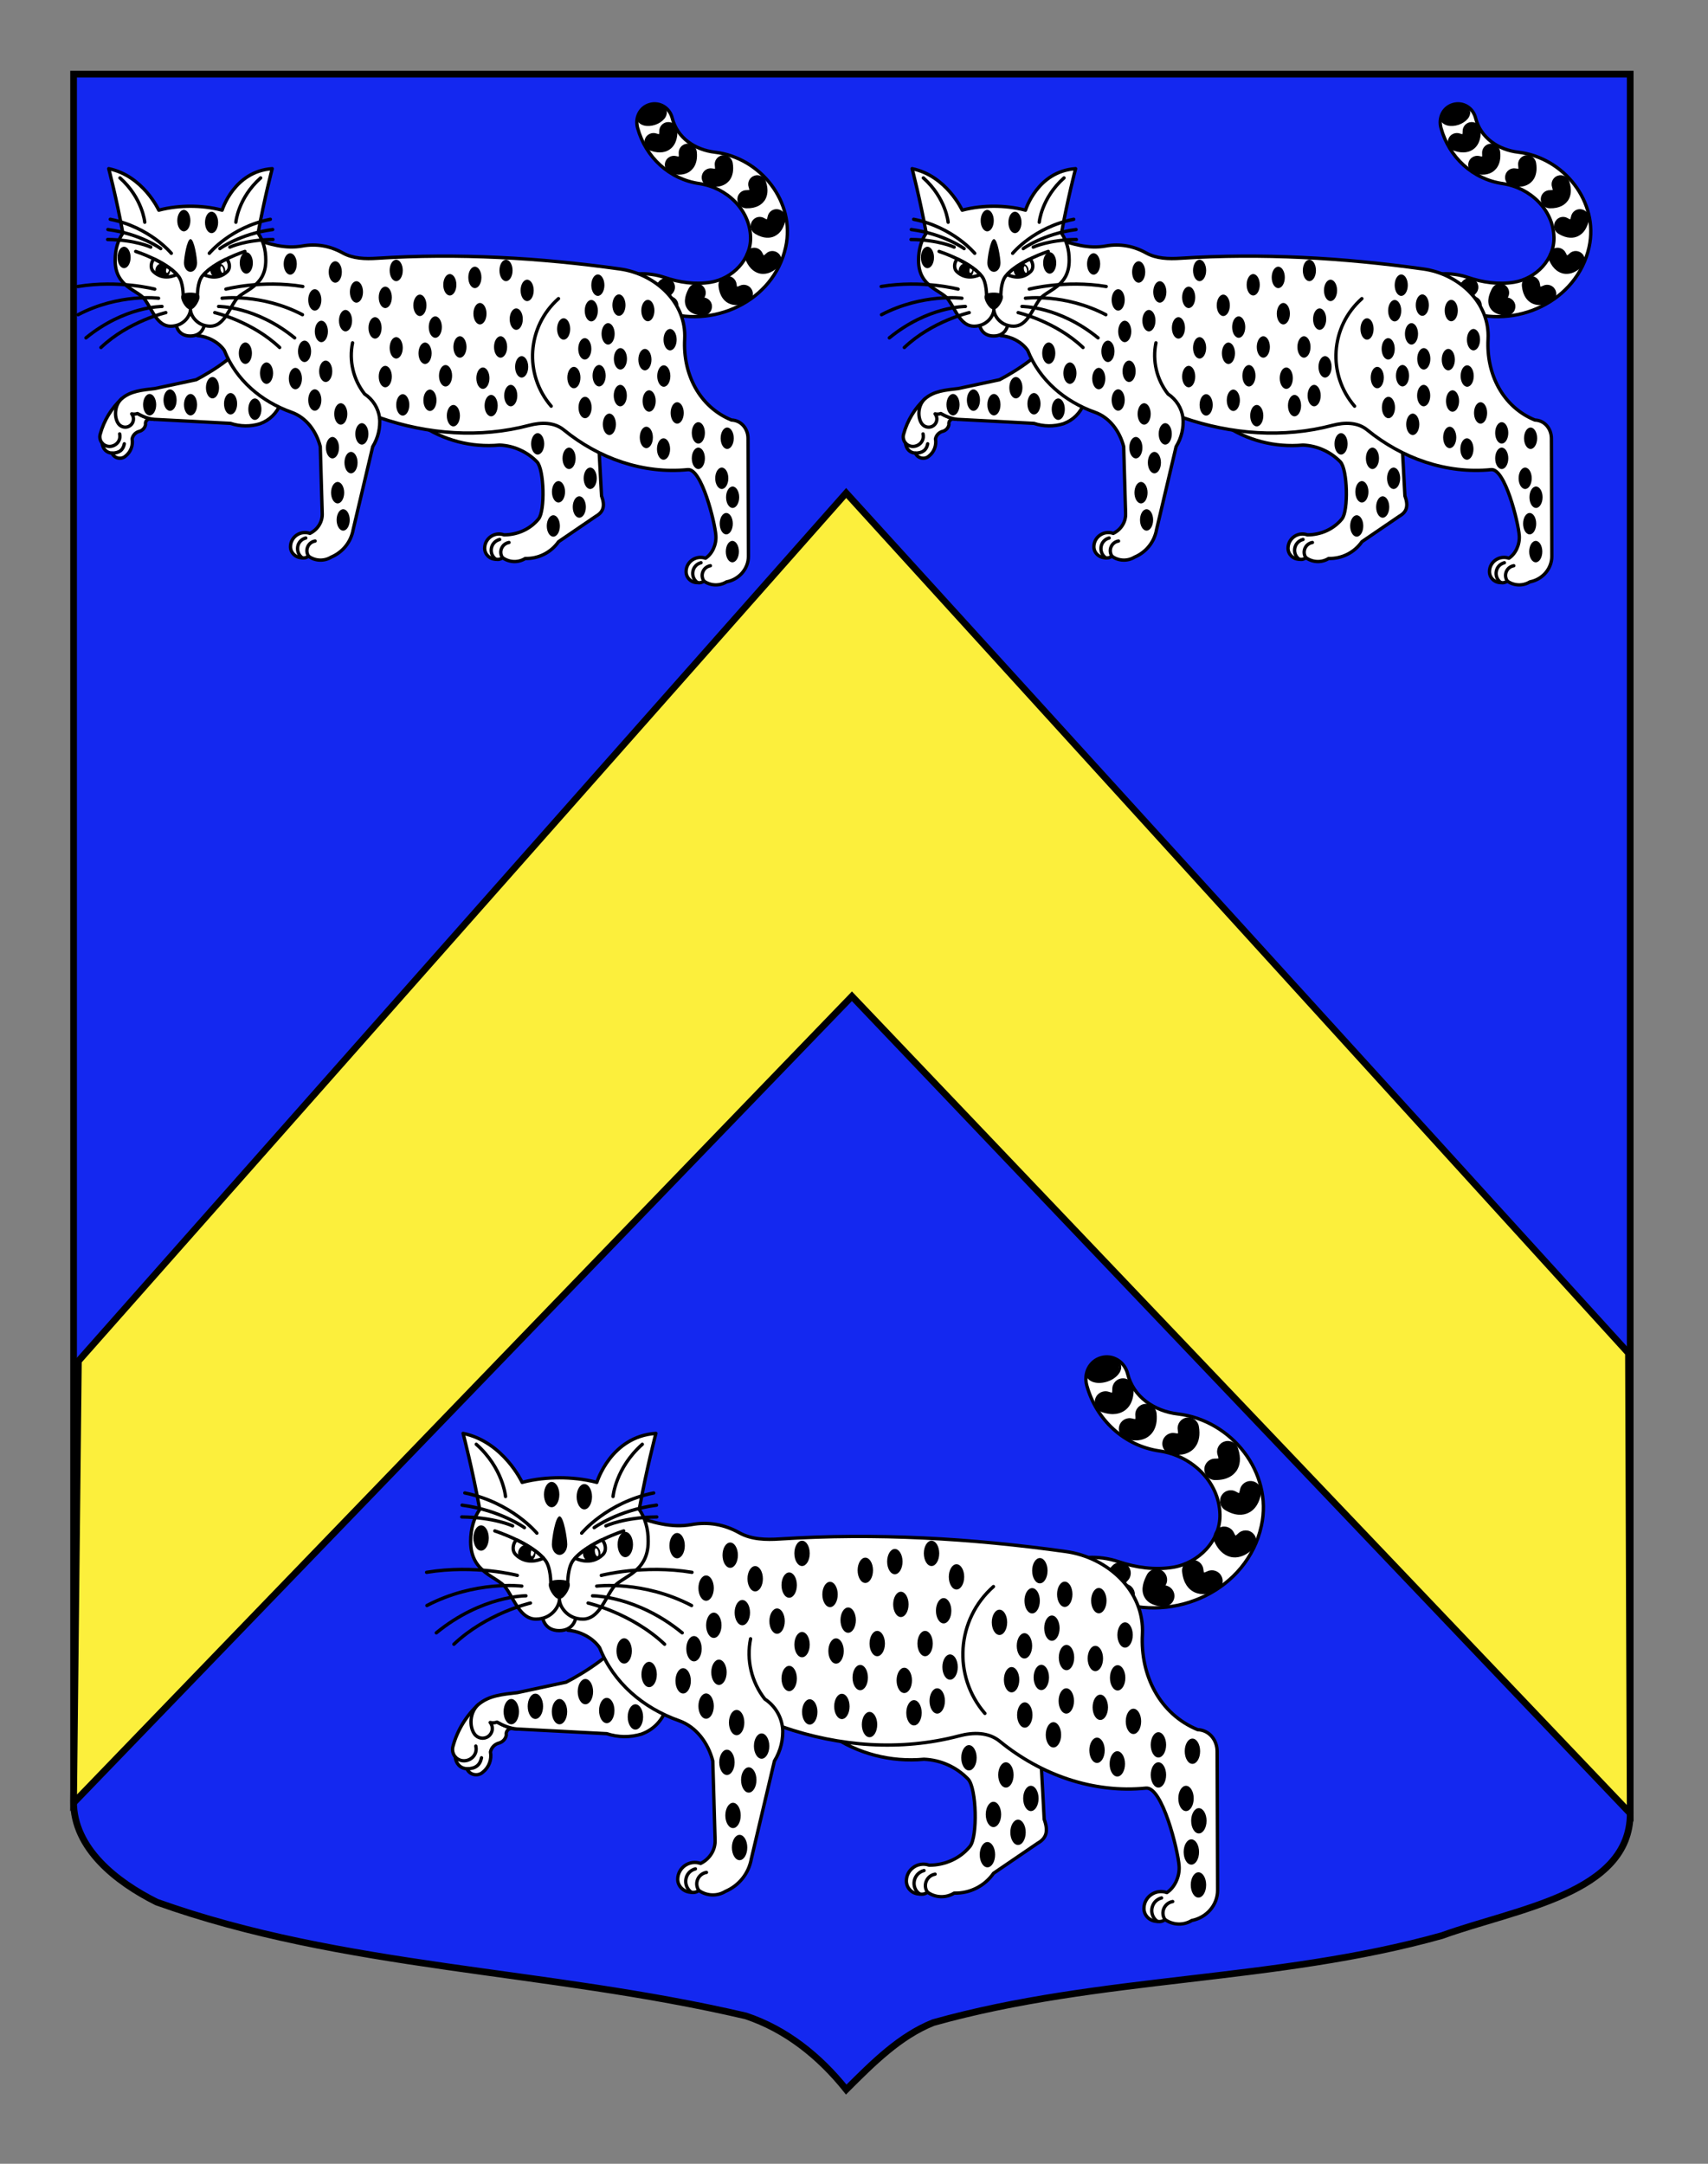 <?xml version="1.0" encoding="utf-8"?>
<svg version="1.0" id="Calque_1" xmlns="http://www.w3.org/2000/svg" x="0px" y="0px" viewBox="0 0 255.12 323.15" style="enable-background:new 0 0 255.12 323.15;">
  <rect x="0" y="0" width="255.12" height="323.15" fill="#808080" stroke="none"/>
  <style type="text/css">
	.st0{fill:#1428F0;stroke:#000000;}
	.st1{fill:#FCEF3C;stroke:#000000;}
	.st2{fill:#FFFFFF;stroke:#000000;stroke-width:0.5;stroke-linecap:round;stroke-linejoin:round;}
	.st3{fill:none;stroke:#000000;stroke-width:0.5;stroke-linecap:round;stroke-linejoin:round;}
	.st4{stroke:#000000;stroke-width:0.5;stroke-linecap:round;stroke-linejoin:round;}
</style>
  <g>
    <g style="">
      <path class="st0" d="M10.99,11.07c78,0,154.51,0,232.51,0c0,135.58,0,149.08,0,259.75c0,12.04-17.1,14.25-28.1,18.25 c-25,7-51,6-76,13c-5,2-9,6-13,10c-4-5-9-9-15-11c-30-7-60-7-88-17c-6-3-12.41-8-12.41-15C10.99,245.53,10.99,147.45,10.99,11.07 z" style=""/>
      <polygon id="Chevron" class="st1" points="243.24,202.08 126.39,73.63 11.71,203.27 10.99,269.25 127.25,148.79 243.5,270.82 &#10;&#9;&#9;&#9;&#9;&#9;&#9;&#9;&#9;&#9;"/>
    </g>
    <g id="Genette" style="">
      <g id="Chat">
        <g id="Corps">
          <g>
            <path id="Patte_post_D" class="st2" d="M144.6,265.7c-1.73-1.8-4.09-2.86-6.59-2.96c-4.94,0.46-9.88-0.82-13.96-3.63 c-1.78-7.94,4.25-15.5,12.44-15.58c10.57,1.28,18.65,9.98,19.07,20.56l0.41,7.62c0.63,1.74,0.37,2.81-0.98,3.57l-6.59,4.49 c-1.33,1.91-3.54,3.02-5.88,2.96c-1.23,0.76-2.8,0.71-3.98-0.14c-0.32,0.26-0.73,0.36-1.18,0.27c-1.1,0-1.98-0.87-1.98-1.95 c0.02-1.74,1.76-2.94,3.41-2.35c2.35,0,4.62-0.99,6.1-2.82C146.04,274.31,145.87,267.03,144.6,265.7L144.6,265.7L144.6,265.7 L144.6,265.7z"/>
            <path class="st2" d="M67.99,262.38c0.1,0.98,0.76,1.74,1.74,1.77c0.41,0.94,1.63,1.2,2.39,0.52c0.91-0.72,1.35-1.88,1.14-3.02 c0.13-0.65,0.62-1.16,1.27-1.33c0.57-0.16,1-0.62,1.1-1.2c-0.1-0.46,0.21-0.9,0.68-0.98l0.9,0.08v-0.02 c-2.36-0.33-4.45-1.67-5.73-3.66c-1.84,1.7-3.17,3.86-3.82,6.27C67.5,261.36,67.64,261.94,67.99,262.38"/>
            <path class="st2" d="M90.63,258.92c1.68,0.56,3.5,0.58,5.2,0.06l0.02-0.01c1.65-0.6,2.93-1.87,3.56-3.5 c2.05-2.5,5.1-4,8.35-4.09c3.85-0.21,7.22-2.66,8.58-6.24c1.37-3.58,0.49-7.63-2.25-10.33c-5.03-4.1-12.24-4.24-17.42-0.33 c-1.93,2.74-3.08,5.94-3.32,9.28c-0.56,2.7-6.32,6.21-8.79,7.47l-7.28,1.56c-2.27,0.26-4.26,0.44-5.82,1.77 c-1.3,1.12-1.4,3.3-0.58,4.42c0.48,0.66,1.41,0.82,2.07,0.33c0.66-0.49,0.78-1.42,0.27-2.06c0.34,0.08,0.69,0.06,1.02-0.06 c0.91,0.52,1.91,0.94,2.96,1.03L90.63,258.92L90.63,258.92L90.63,258.92L90.63,258.92z"/>
            <g id="Queue">
              <path id="Queue_nue" class="st2" d="M188.41,227.88c1.75-7.95-4.42-15.76-12.47-16.71c-3.53-0.42-6.66-2.55-7.51-6 c-0.44-1.79-2.19-2.9-3.96-2.4c-1.77,0.51-2.62,2.37-2.14,4.14c1.42,5.15,5.59,9.02,10.87,9.79c4.81,0.7,8.9,4.58,9.02,9.46 c0.1,3.92-3.16,7.28-7.02,7.91c-2.73,0.44-5.53,0.04-8.14-0.84c-5.94-2.01-12.67,0.86-15.7,6.39 c4.41,3.26,10.64,2.86,14.97-0.55C175.49,242.46,186.31,237.46,188.41,227.88L188.41,227.88L188.41,227.88z"/>
              <g id="Striures_queue">
                <path d="M168.79,209.8c-0.23,0.38-0.51,0.65-0.77,0.84c-0.61,0.44-1.7,0.85-3.42,0.26c-0.84-0.29-1.28-1.2-0.99-2.04 c0.29-0.84,1.2-1.28,2.04-0.99c0.21,0.07,0.35,0.1,0.45,0.12c0.02-0.11,0.04-0.28,0.04-0.51c-0.02-0.89,0.68-1.62,1.57-1.63 c0.88-0.02,1.62,0.68,1.63,1.57C169.35,208.5,169.11,209.26,168.79,209.8L168.79,209.8z"/>
                <path d="M172.28,213.73c-0.18,0.29-0.38,0.51-0.58,0.68c-0.57,0.5-1.63,0.98-3.38,0.54c-0.85-0.22-1.37-1.09-1.15-1.95 c0.22-0.86,1.09-1.37,1.95-1.15c0.22,0.06,0.36,0.08,0.46,0.08c0.02-0.11,0.02-0.28,0-0.51c-0.09-0.88,0.55-1.66,1.43-1.75 c0.88-0.09,1.66,0.55,1.75,1.43C172.88,212.32,172.63,213.15,172.28,213.73L172.28,213.73z"/>
                <path d="M178.69,215.86c-0.13,0.22-0.28,0.4-0.42,0.54c-0.54,0.54-1.55,1.1-3.34,0.78c-0.87-0.16-1.45-0.99-1.29-1.86 c0.16-0.87,0.99-1.45,1.86-1.29c0.22,0.04,0.37,0.05,0.46,0.04c0-0.11,0-0.28-0.04-0.5c-0.15-0.87,0.43-1.7,1.3-1.85 c0.87-0.15,1.7,0.43,1.85,1.3C179.3,214.35,179.05,215.26,178.69,215.86L178.69,215.86L178.69,215.86L178.69,215.86z"/>
                <path d="M184.77,219.55c-0.04,0.07-0.08,0.14-0.14,0.2c-0.45,0.61-1.36,1.33-3.18,1.29c-0.88-0.02-1.58-0.75-1.56-1.64 c0.02-0.88,0.75-1.58,1.64-1.56c0.22,0,0.37-0.01,0.47-0.03c-0.01-0.11-0.04-0.28-0.12-0.49c-0.29-0.84,0.16-1.75,1-2.03 c0.84-0.29,1.75,0.16,2.03,1C185.45,217.86,185.16,218.91,184.77,219.55L184.77,219.55L184.77,219.55z"/>
                <path d="M187.75,224.76c-0.4,0.66-0.9,1.02-1.33,1.21c-0.69,0.32-1.84,0.5-3.4-0.43c-0.76-0.45-1.01-1.43-0.56-2.19 c0.46-0.78,1.43-1.01,2.19-0.56c0.19,0.12,0.33,0.17,0.42,0.2c0.04-0.1,0.1-0.26,0.14-0.49c0.16-0.87,0.99-1.45,1.86-1.29 s1.45,0.99,1.29,1.86C188.23,223.78,188.01,224.33,187.75,224.76L187.75,224.76L187.75,224.76z"/>
                <path d="M187.42,230.98c-0.07,0.11-0.15,0.21-0.24,0.31c-1.31,1.29-2.49,1.4-3.24,1.26c-0.74-0.14-1.79-0.65-2.54-2.3 c-0.37-0.8-0.01-1.75,0.8-2.12c0.8-0.37,1.75-0.01,2.12,0.8c0.09,0.2,0.17,0.33,0.23,0.41c0.09-0.06,0.23-0.16,0.39-0.32 c0.63-0.62,1.64-0.62,2.26,0.02C187.72,229.56,187.79,230.37,187.42,230.98L187.42,230.98L187.42,230.98z"/>
                <path d="M182.4,236.94c-0.15,0.25-0.38,0.46-0.66,0.6c-1.65,0.82-2.8,0.55-3.48,0.18c-0.66-0.36-1.5-1.17-1.69-2.98 c-0.1-0.88,0.54-1.67,1.42-1.76c0.88-0.1,1.67,0.54,1.76,1.42c0.02,0.22,0.06,0.36,0.09,0.46c0.1-0.02,0.26-0.08,0.47-0.18 c0.79-0.39,1.75-0.07,2.14,0.72C182.72,235.92,182.67,236.5,182.4,236.94L182.4,236.94L182.4,236.94L182.4,236.94z"/>
                <path d="M175.19,239.18c-0.32,0.52-0.92,0.84-1.57,0.76c-0.78-0.1-2.08-0.27-2.7-1.45c-0.6-1.15-0.06-2.44,0.39-3.31 c0.41-0.78,1.38-1.09,2.16-0.68s1.09,1.38,0.68,2.16c-0.02,0.04-0.04,0.08-0.06,0.12c0.85,0.14,1.44,0.93,1.32,1.78 C175.38,238.78,175.31,238.99,175.19,239.18L175.19,239.18L175.19,239.18z"/>
                <path d="M163.03,236.26c-0.18,0.29-0.44,0.52-0.77,0.65c-0.82,0.33-1.75-0.08-2.08-0.9c-0.02-0.04-0.03-0.08-0.05-0.1 c-0.44-0.12-0.83-0.42-1.02-1.04c-0.26-0.82,0.17-1.7,0.99-2c0.16-0.06,0.35-0.09,0.56-0.09c0.03,0,0.21-0.02,0.58-0.13 c0.85-0.24,1.73,0.26,1.97,1.1c0.1,0.35,0.07,0.71-0.05,1.02c0.01,0.01,0.01,0.02,0.02,0.04c0.19,0.49,0.13,1.01-0.12,1.42 l0,0L163.03,236.26z M160.39,235.97c0.1,0.02,0.2,0.03,0.32,0.02C160.61,235.99,160.5,235.98,160.39,235.97z M160.08,235.83 l0.56-3.03c0.11,0,0.22,0.01,0.34,0.03c-0.12-0.03-0.24-0.04-0.34-0.03L160.08,235.83z M160.64,232.8L160.64,232.8z"/>
                <path d="M169.28,238.96c-0.42,0.68-1.29,0.96-2.03,0.62c-1.67-0.77-2.19-1.83-2.33-2.58c-0.14-0.75-0.03-1.9,1.25-3.19 c0.62-0.63,1.64-0.63,2.26-0.01c0.63,0.62,0.63,1.64,0.01,2.26c-0.16,0.16-0.25,0.28-0.3,0.36 c0.08,0.07,0.23,0.16,0.44,0.25c0.8,0.37,1.16,1.32,0.79,2.12C169.33,238.86,169.31,238.91,169.28,238.96L169.28,238.96 L169.28,238.96L169.28,238.96z"/>
              </g>
              <g>
                <ellipse transform="matrix(0.947 -0.32 0.32 0.947 -56.882 63.614)" cx="164.84" cy="204.63" rx="2.51" ry="1.59"/>
                <path d="M167.22,205.01c-0.05,0.08-0.11,0.17-0.18,0.25c-0.38,0.46-0.95,0.85-1.62,1.07c-0.67,0.22-1.36,0.27-1.94,0.13 c-0.62-0.15-1.04-0.49-1.2-0.96c-0.16-0.47-0.03-1,0.37-1.49c0.38-0.46,0.95-0.85,1.62-1.07c1.44-0.48,2.82-0.12,3.14,0.83 C167.54,204.16,167.47,204.6,167.22,205.01L167.22,205.01L167.22,205.01z M162.81,204.48c-0.19,0.32-0.25,0.63-0.15,0.9 c0.11,0.34,0.44,0.59,0.91,0.7c0.51,0.12,1.12,0.08,1.72-0.12s1.11-0.54,1.44-0.94c0.31-0.38,0.42-0.78,0.3-1.11 c-0.24-0.72-1.44-0.98-2.63-0.58c-0.6,0.2-1.11,0.54-1.44,0.94C162.89,204.34,162.85,204.42,162.81,204.48L162.81,204.48 L162.81,204.48L162.81,204.48z"/>
              </g>
            </g>
            <path id="Contour_corps" class="st2" d="M104.38,282.33c1.18,0.84,2.75,0.9,3.98,0.14c2.02-0.86,3.48-2.68,3.86-4.84 l3.45-14.62c0.95-1.53,1.37-3.32,1.22-5.1c8.48,2.94,17.69,3.64,26.37,1.34c2.11-0.56,4.4-0.57,6.08,0.81 c6.14,5.01,13.94,7.79,21.84,6.99c2.42-0.24,4.76,9.22,4.94,11.62c0.11,1.58-0.65,3.22-1.83,3.98 c-1.65-0.59-3.4,0.61-3.42,2.35c-0.01,1.08,0.88,1.95,2,1.95c0.43,0.09,0.83-0.01,1.15-0.27c1.18,0.84,2.76,0.9,3.99,0.14 c2.2-0.42,3.87-2.3,3.86-4.52l-0.07-20.76c-0.01-1.7-1.2-3.16-2.91-3.22c-5.68-2.34-8.58-8.14-8.25-14.24 c0.34-6.38-5.07-11.47-11.43-12.36c-14.16-1.98-28.46-2.81-42.73-1.88c-2.08,0.14-4.27,0.08-6.08-0.94 c-2.2-1.23-4.61-1.66-7.1-1.21c-6.11,1.1-11.36-3.61-17.42-3.1l-1.06,18.88c1.81,0.15,3.74,1.12,4.75,2.62 c2.07,5.23,6.5,9,11.83,10.88c2.62,0.92,4.39,3.37,5.07,6.04l0.34,11.8c0.06,1.48-0.82,2.84-2.16,3.49 c-1.65-0.59-3.4,0.61-3.42,2.35c-0.01,1.08,0.94,1.95,2.03,1.95c0.39,0.09,0.81-0.01,1.12-0.27"/>
            <path id="Griffes_post_G" class="st3" d="M137.36,282.86c-1.38-0.98-0.96-3.08,0.66-3.5 M138.53,282.59 c-0.72-1.04-0.11-2.47,1.14-2.69 M105.52,279.64c-1.25,0.21-1.86,1.64-1.14,2.69 M103.87,279.11 c-1.62,0.42-1.96,2.51-0.61,3.49 M67.99,262.38c1.25,1.36,3.51,0.18,3.08-1.61 M69.74,264.16c1.28,0,1.96-0.54,2.18-1.64 M174.01,286.68c-0.72-1.04-0.1-2.47,1.15-2.69 M172.86,286.95c-1.35-0.98-0.98-3.08,0.64-3.5 M148.39,236.95 c-5.55,4.92-6.12,13.34-1.28,18.94 M116.88,257.98c-0.22-1.73-1.17-3.26-2.64-4.23c-2-2.55-2.77-5.84-2.13-9"/>
          </g>
        </g>
        <g id="Tete">
          <path id="Menton" class="st2" d="M83.53,237.81l-2.86,2.84l0.4,1.03c0,0,0.3,1.85,2.46,1.85s2.46-1.85,2.46-1.85l0.4-1.03 L83.53,237.81z"/>
          <path id="Contour_tete" class="st2" d="M95.48,225.42c1.11-6.11,2.49-11.35,2.49-11.35c-6.75,0.46-8.82,7.32-8.82,7.32 c-1.9-0.51-3.88-0.69-5.58-0.69c-1.69,0-3.67,0.18-5.58,0.69c0,0-2.78-6.06-8.82-7.32c0,0,1.38,5.24,2.49,11.35 c-0.85,1.26-1.36,2.84-1.36,4.8c0,4.75,4,5.17,5.26,6.92s2.17,4.67,4.5,4.67s3.5-1.92,3.5-2.94c0,1.02,1.17,2.94,3.5,2.94 c2.34,0,3.25-2.92,4.5-4.67c1.25-1.75,5.26-2.17,5.26-6.92C96.84,228.26,96.33,226.68,95.48,225.42L95.48,225.42L95.48,225.42z "/>
          <path class="st4" d="M84.8,236.48c-0.22-0.28-1.03-0.29-1.26-0.29s-1.04,0.01-1.26,0.29c-0.31,0.39,0.65,2.08,1.26,2.08 S85.11,236.86,84.8,236.48z"/>
          <path id="Oreilles" class="st3" d="M91.57,223.5c0,0,0.36-4.24,4.37-7.8 M75.51,223.5c0,0-0.36-4.24-4.37-7.8"/>
          <g id="Yeux">
            <path class="st2" d="M89.98,230.02L89.84,230c-1.4,0.69-2.94,1.61-3.94,2.7c0.22,0.12,2.39,1.18,4.13-0.51 C90.69,231.55,90.41,230.5,89.98,230.02L89.98,230.02L89.98,230.02z M77.23,230l-0.14,0.01c-0.43,0.48-0.71,1.53-0.04,2.18 c1.74,1.69,3.9,0.62,4.13,0.51C80.17,231.61,78.63,230.69,77.23,230L77.23,230L77.23,230z"/>
            <path d="M88.52,230.7c-0.48,0.28-0.94,0.58-1.38,0.9c-0.04,0.13-0.06,0.26-0.06,0.4c0,0.49,0.27,0.91,0.66,1.14 c0.57,0,1.2-0.14,1.81-0.56c0.08-0.17,0.13-0.36,0.13-0.57C89.69,231.33,89.17,230.77,88.52,230.7 C88.52,230.7,88.52,230.7,88.52,230.7z M89.26,232.42c-0.14,0.03-0.31-0.2-0.38-0.53c-0.08-0.32-0.03-0.62,0.11-0.65 c0.14-0.03,0.31,0.2,0.38,0.53C89.45,232.09,89.4,232.38,89.26,232.42z M79.83,231.54c0.01,0.1,0,0.22-0.04,0.35 c-0.08,0.32-0.25,0.56-0.38,0.53c-0.14-0.03-0.18-0.32-0.11-0.65c0.05-0.2,0.13-0.36,0.22-0.46 c-0.32-0.22-0.64-0.42-0.97-0.61c-0.66,0.07-1.17,0.62-1.17,1.3c0,0.2,0.05,0.4,0.13,0.57c0.61,0.42,1.24,0.56,1.81,0.56 c0.4-0.22,0.66-0.65,0.66-1.14c0-0.14-0.02-0.27-0.06-0.4C79.89,231.58,79.85,231.56,79.83,231.54 C79.82,231.54,79.83,231.54,79.83,231.54z"/>
          </g>
          <g>
            <g id="Moustaches">
              <path id="Moustaches_G" class="st3" d="M90.5,227.89c0,0,2.74-1.29,7.6-1.34 M88.75,228.15c0,0,3.52-2.58,9.31-3.36 M86.88,228.97c0,0,3.78-4.6,10.76-6 M87.84,239.41c0,0,6.52,1.5,11.43,6.15 M88.51,238.33c0,0,6.57-0.05,13.39,5.53 M89.13,236.88c0,0,6.93-0.88,14.17,2.9 M89.81,235.28c0,0,6.31-1.65,13.55-0.46"/>
              <path id="Moustaches_D" class="st3" d="M76.57,227.89c0,0-2.74-1.29-7.6-1.34 M78.33,228.15c0,0-3.52-2.58-9.31-3.36 M80.19,228.97c0,0-3.78-4.6-10.76-6 M79.23,239.41c0,0-6.52,1.5-11.43,6.15 M78.56,238.33c0,0-6.57-0.05-13.39,5.53 M77.94,236.88c0,0-6.93-0.88-14.17,2.9 M77.27,235.28c0,0-6.31-1.65-13.55-0.46"/>
            </g>
            <path class="st3" d="M93.16,228.64c0,0-5.39,1.73-7.52,4.36c-0.87,1.08-0.84,3.48-0.84,3.48 M73.91,228.64 c0,0,5.39,1.73,7.52,4.36c0.87,1.08,0.84,3.48,0.84,3.48"/>
          </g>
        </g>
      </g>
      <g id="Mouchetures">
        <ellipse cx="117.88" cy="236.73" rx="1.15" ry="1.89"/>
        <ellipse cx="110.88" cy="240.84" rx="1.15" ry="1.89"/>
        <ellipse cx="129.25" cy="234.52" rx="1.15" ry="1.89"/>
        <ellipse cx="112.8" cy="235.78" rx="1.15" ry="1.89"/>
        <ellipse cx="109.07" cy="232.26" rx="1.15" ry="1.89"/>
        <ellipse cx="94.91" cy="256.42" rx="1.15" ry="1.89"/>
        <ellipse cx="90.63" cy="255.46" rx="1.15" ry="1.89"/>
        <ellipse cx="87.44" cy="252.64" rx="1.15" ry="1.89"/>
        <ellipse cx="83.57" cy="255.63" rx="1.15" ry="1.89"/>
        <ellipse cx="79.97" cy="254.83" rx="1.15" ry="1.89"/>
        <ellipse cx="76.37" cy="255.63" rx="1.15" ry="1.89"/>
        <ellipse cx="102.04" cy="251.03" rx="1.15" ry="1.89"/>
        <ellipse cx="96.96" cy="250.08" rx="1.15" ry="1.89"/>
        <ellipse cx="93.23" cy="246.56" rx="1.15" ry="1.89"/>
        <path d="M84.73,230.66c0,0.86-0.52,1.56-1.15,1.56c-0.64,0-1.15-0.7-1.15-1.56s0.52-4.2,1.15-4.2 C84.21,226.47,84.73,229.8,84.73,230.66z"/>
        <ellipse cx="129.88" cy="257.56" rx="1.15" ry="1.89"/>
        <ellipse cx="125.75" cy="254.85" rx="1.15" ry="1.89"/>
        <ellipse cx="120.95" cy="255.67" rx="1.15" ry="1.89"/>
        <ellipse cx="140.95" cy="240.56" rx="1.15" ry="1.89"/>
        <ellipse cx="142.87" cy="235.5" rx="1.15" ry="1.89"/>
        <ellipse cx="139.14" cy="231.99" rx="1.15" ry="1.89"/>
        <ellipse cx="152.06" cy="273.65" rx="1.15" ry="1.89"/>
        <ellipse cx="153.98" cy="268.59" rx="1.15" ry="1.89"/>
        <ellipse cx="150.25" cy="265.08" rx="1.15" ry="1.89"/>
        <ellipse cx="139.99" cy="254.03" rx="1.15" ry="1.89"/>
        <ellipse cx="135.07" cy="250.96" rx="1.15" ry="1.89"/>
        <ellipse cx="148.39" cy="270.98" rx="1.15" ry="1.89"/>
        <ellipse cx="144.73" cy="262.52" rx="1.15" ry="1.89"/>
        <ellipse cx="105.47" cy="237.18" rx="1.15" ry="1.89"/>
        <ellipse cx="101.14" cy="230.84" rx="1.15" ry="1.89"/>
        <ellipse cx="82.4" cy="223.21" rx="1.15" ry="1.89"/>
        <ellipse cx="87.28" cy="223.53" rx="1.15" ry="1.89"/>
        <ellipse cx="93.4" cy="230.67" rx="1.15" ry="1.89"/>
        <ellipse cx="71.86" cy="229.7" rx="1.15" ry="1.89"/>
        <ellipse cx="141.91" cy="248.97" rx="1.15" ry="1.89"/>
        <ellipse cx="138.18" cy="245.46" rx="1.15" ry="1.89"/>
        <ellipse cx="136.52" cy="255.8" rx="1.15" ry="1.89"/>
        <ellipse cx="177.95" cy="276.59" rx="1.15" ry="1.89"/>
        <ellipse cx="179.07" cy="271.93" rx="1.15" ry="1.89"/>
        <ellipse cx="177.15" cy="268.59" rx="1.15" ry="1.89"/>
        <ellipse cx="105.47" cy="254.8" rx="1.15" ry="1.89"/>
        <ellipse cx="107.39" cy="249.75" rx="1.15" ry="1.89"/>
        <ellipse cx="106.62" cy="242.73" rx="1.15" ry="1.89"/>
        <ellipse cx="103.66" cy="246.23" rx="1.15" ry="1.89"/>
        <ellipse cx="111.84" cy="265.83" rx="1.15" ry="1.89"/>
        <ellipse cx="113.76" cy="260.77" rx="1.15" ry="1.89"/>
        <ellipse cx="108.58" cy="263.2" rx="1.15" ry="1.89"/>
        <ellipse cx="110.03" cy="257.26" rx="1.15" ry="1.89"/>
        <ellipse cx="124.88" cy="246.57" rx="1.15" ry="1.89"/>
        <ellipse cx="117.88" cy="250.68" rx="1.15" ry="1.89"/>
        <ellipse cx="119.8" cy="245.62" rx="1.15" ry="1.89"/>
        <ellipse cx="116.07" cy="242.11" rx="1.15" ry="1.89"/>
        <ellipse cx="134.56" cy="239.61" rx="1.15" ry="1.89"/>
        <ellipse cx="131.03" cy="245.46" rx="1.15" ry="1.89"/>
        <ellipse cx="133.66" cy="233.22" rx="1.15" ry="1.89"/>
        <ellipse cx="119.8" cy="231.99" rx="1.15" ry="1.89"/>
        <ellipse cx="128.49" cy="250.54" rx="1.15" ry="1.89"/>
        <ellipse cx="126.69" cy="241.96" rx="1.15" ry="1.89"/>
        <ellipse cx="123.98" cy="238.13" rx="1.15" ry="1.89"/>
        <ellipse cx="164.13" cy="239.05" rx="1.15" ry="1.89"/>
        <ellipse cx="157.12" cy="243.16" rx="1.15" ry="1.89"/>
        <ellipse cx="159.04" cy="238.1" rx="1.15" ry="1.89"/>
        <ellipse cx="155.32" cy="234.58" rx="1.15" ry="1.89"/>
        <ellipse cx="154.17" cy="239.07" rx="1.15" ry="1.89"/>
        <ellipse cx="159.3" cy="247.55" rx="1.15" ry="1.89"/>
        <ellipse cx="109.49" cy="271.13" rx="1.15" ry="1.89"/>
        <ellipse cx="110.47" cy="275.92" rx="1.15" ry="1.89"/>
        <ellipse cx="163.61" cy="247.69" rx="1.15" ry="1.89"/>
        <ellipse cx="168.05" cy="244.18" rx="1.15" ry="1.89"/>
        <ellipse cx="166.94" cy="250.58" rx="1.15" ry="1.89"/>
        <ellipse cx="163.86" cy="261.4" rx="1.15" ry="1.89"/>
        <ellipse cx="166.89" cy="263.43" rx="1.15" ry="1.89"/>
        <ellipse cx="151.1" cy="250.86" rx="1.15" ry="1.89"/>
        <ellipse cx="153.02" cy="245.8" rx="1.15" ry="1.89"/>
        <ellipse cx="149.29" cy="242.29" rx="1.15" ry="1.89"/>
        <ellipse cx="164.35" cy="254.98" rx="1.15" ry="1.89"/>
        <ellipse cx="157.35" cy="259.09" rx="1.15" ry="1.89"/>
        <ellipse cx="153.07" cy="256.13" rx="1.15" ry="1.89"/>
        <ellipse cx="147.49" cy="276.99" rx="1.15" ry="1.89"/>
        <ellipse cx="179.01" cy="281.51" rx="1.15" ry="1.89"/>
        <ellipse cx="159.27" cy="254.03" rx="1.15" ry="1.89"/>
        <ellipse cx="155.54" cy="250.52" rx="1.15" ry="1.89"/>
        <ellipse cx="178.11" cy="261.54" rx="1.15" ry="1.89"/>
        <ellipse cx="173.03" cy="265.08" rx="1.15" ry="1.89"/>
        <ellipse cx="173.03" cy="260.59" rx="1.15" ry="1.89"/>
        <ellipse cx="169.3" cy="257.08" rx="1.15" ry="1.89"/>
      </g>
    </g>
    <g id="Genette_00000083083456502880266720000017258446536671442352_" style="">
      <g id="Chat_00000170962425232693202260000016983365889881147293_">
        <g id="Corps_00000133490245830339676850000013012796636988844441_">
          <g>
            <path id="Patte_post_D_00000025416198267652382400000010665405186920313217_" class="st2" d="M200.21,68.98 c-1.47-1.52-3.47-2.42-5.59-2.51c-4.19,0.39-8.38-0.7-11.84-3.08c-1.51-6.74,3.6-13.15,10.55-13.22 c8.97,1.08,15.81,8.47,16.17,17.43l0.35,6.46c0.54,1.47,0.31,2.38-0.83,3.03l-5.59,3.81c-1.13,1.62-3,2.56-4.98,2.51 c-1.04,0.65-2.37,0.6-3.38-0.12c-0.27,0.22-0.62,0.31-1,0.23c-0.93,0-1.68-0.74-1.68-1.65c0.02-1.48,1.5-2.5,2.89-1.99 c1.99,0,3.92-0.84,5.17-2.39C201.43,76.28,201.28,70.1,200.21,68.98L200.21,68.98L200.21,68.98L200.21,68.98z"/>
            <path class="st2" d="M135.25,66.17c0.09,0.83,0.64,1.47,1.48,1.5c0.35,0.8,1.38,1.02,2.03,0.44c0.77-0.61,1.14-1.6,0.97-2.56 c0.11-0.55,0.53-0.99,1.08-1.13c0.49-0.13,0.85-0.53,0.93-1.02c-0.08-0.39,0.18-0.77,0.57-0.83l0.76,0.06v-0.01 c-2-0.28-3.77-1.41-4.86-3.1c-1.56,1.44-2.69,3.28-3.24,5.32C134.83,65.29,134.94,65.79,135.25,66.17"/>
            <path class="st2" d="M154.44,63.23c1.43,0.48,2.97,0.5,4.41,0.05l0.02-0.01c1.4-0.51,2.49-1.58,3.02-2.97 c1.74-2.12,4.32-3.39,7.08-3.47c3.27-0.18,6.12-2.25,7.28-5.29c1.16-3.04,0.41-6.47-1.91-8.76 c-4.26-3.48-10.38-3.6-14.78-0.28c-1.63,2.32-2.61,5.04-2.81,7.87c-0.47,2.29-5.36,5.26-7.45,6.34l-6.17,1.32 c-1.92,0.22-3.62,0.37-4.94,1.5c-1.1,0.95-1.18,2.8-0.5,3.75c0.41,0.56,1.19,0.69,1.75,0.28c0.56-0.41,0.66-1.21,0.23-1.75 c0.29,0.07,0.59,0.05,0.86-0.05c0.77,0.44,1.62,0.8,2.51,0.87L154.44,63.23L154.44,63.23L154.44,63.23L154.44,63.23z"/>
            <g id="Queue_00000109001659632641377080000011975662650080367798_">
              <path id="Queue_nue_00000084497965531835308120000003168721614237939109_" class="st2" d="M237.36,36.9 c1.48-6.74-3.75-13.36-10.58-14.17c-2.99-0.35-5.64-2.16-6.37-5.09c-0.38-1.52-1.86-2.46-3.36-2.03 c-1.5,0.43-2.23,2.01-1.81,3.51c1.2,4.37,4.74,7.65,9.22,8.3c4.08,0.6,7.55,3.89,7.65,8.02c0.08,3.32-2.68,6.17-5.96,6.71 c-2.31,0.38-4.69,0.03-6.9-0.72c-5.03-1.7-10.74,0.73-13.31,5.42c3.74,2.76,9.02,2.42,12.69-0.46 C226.4,49.27,235.57,45.03,237.36,36.9L237.36,36.9L237.36,36.9z"/>
              <g id="Striures_queue_00000010273206575558637450000011145481559114236811_">
                <path d="M220.72,21.58c-0.2,0.33-0.43,0.55-0.65,0.71c-0.52,0.38-1.44,0.72-2.9,0.22c-0.71-0.24-1.08-1.02-0.84-1.73 c0.24-0.71,1.02-1.08,1.73-0.84c0.18,0.06,0.3,0.09,0.38,0.1c0.02-0.09,0.03-0.23,0.03-0.43c-0.01-0.75,0.58-1.37,1.33-1.38 c0.75-0.02,1.37,0.58,1.38,1.33C221.2,20.47,220.99,21.12,220.72,21.58L220.72,21.58z"/>
                <path d="M223.68,24.91c-0.15,0.25-0.33,0.43-0.49,0.58c-0.49,0.42-1.38,0.83-2.87,0.45c-0.72-0.19-1.16-0.93-0.98-1.65 c0.19-0.73,0.93-1.16,1.65-0.98c0.18,0.05,0.31,0.06,0.39,0.07c0.01-0.09,0.02-0.24,0-0.43c-0.07-0.75,0.47-1.41,1.21-1.49 c0.74-0.07,1.41,0.47,1.49,1.21C224.19,23.71,223.98,24.42,223.68,24.91L223.68,24.91z"/>
                <path d="M229.11,26.72c-0.11,0.19-0.24,0.34-0.36,0.45c-0.45,0.45-1.32,0.93-2.83,0.66c-0.74-0.14-1.23-0.84-1.09-1.58 c0.13-0.74,0.84-1.23,1.58-1.09c0.18,0.03,0.31,0.04,0.39,0.04c0-0.09,0-0.23-0.03-0.43c-0.13-0.74,0.37-1.44,1.1-1.57 c0.74-0.13,1.44,0.37,1.57,1.1C229.63,25.44,229.42,26.21,229.11,26.72L229.11,26.72L229.11,26.72L229.11,26.72z"/>
                <path d="M234.27,29.85c-0.04,0.06-0.07,0.12-0.12,0.17c-0.38,0.52-1.16,1.13-2.69,1.09c-0.75-0.02-1.34-0.64-1.32-1.39 c0.02-0.75,0.64-1.34,1.39-1.32c0.19,0,0.32-0.01,0.4-0.02c-0.01-0.09-0.04-0.23-0.1-0.42c-0.24-0.71,0.14-1.48,0.84-1.72 c0.71-0.24,1.48,0.14,1.72,0.84C234.84,28.41,234.6,29.3,234.27,29.85L234.27,29.85L234.27,29.85z"/>
                <path d="M236.8,34.26c-0.34,0.56-0.77,0.86-1.13,1.03c-0.58,0.27-1.56,0.42-2.88-0.37c-0.64-0.38-0.86-1.21-0.47-1.86 c0.39-0.66,1.21-0.86,1.86-0.47c0.16,0.1,0.28,0.15,0.36,0.17c0.04-0.08,0.08-0.22,0.12-0.41c0.14-0.74,0.84-1.23,1.58-1.09 s1.23,0.84,1.09,1.58C237.21,33.43,237.02,33.9,236.8,34.26L236.8,34.26L236.8,34.26z"/>
                <path d="M236.52,39.54c-0.06,0.09-0.13,0.18-0.21,0.26c-1.11,1.1-2.11,1.18-2.75,1.07c-0.63-0.12-1.52-0.55-2.15-1.95 c-0.31-0.68-0.01-1.49,0.68-1.8c0.68-0.31,1.49-0.01,1.8,0.68c0.08,0.17,0.14,0.28,0.19,0.35c0.08-0.05,0.19-0.13,0.33-0.27 c0.53-0.53,1.39-0.52,1.92,0.01C236.77,38.33,236.84,39.02,236.52,39.54L236.52,39.54L236.52,39.54z"/>
                <path d="M232.26,44.59c-0.13,0.21-0.32,0.39-0.56,0.51c-1.4,0.7-2.37,0.47-2.95,0.16c-0.56-0.31-1.27-0.99-1.43-2.53 c-0.08-0.75,0.46-1.41,1.2-1.5c0.75-0.08,1.41,0.46,1.5,1.2c0.02,0.19,0.05,0.31,0.07,0.39c0.09-0.02,0.22-0.07,0.4-0.15 c0.67-0.33,1.49-0.06,1.82,0.61C232.53,43.72,232.49,44.21,232.26,44.59L232.26,44.59L232.26,44.59L232.26,44.59z"/>
                <path d="M226.15,46.49c-0.27,0.44-0.78,0.71-1.33,0.64c-0.66-0.08-1.76-0.23-2.29-1.23c-0.51-0.97-0.05-2.07,0.33-2.81 c0.35-0.66,1.17-0.92,1.83-0.58c0.66,0.35,0.92,1.17,0.58,1.83c-0.02,0.03-0.03,0.07-0.05,0.1 c0.72,0.12,1.22,0.79,1.12,1.51C226.31,46.15,226.25,46.33,226.15,46.49L226.15,46.49L226.15,46.49z"/>
                <path d="M215.84,44.02c-0.15,0.24-0.37,0.44-0.65,0.55c-0.7,0.28-1.49-0.06-1.76-0.76c-0.01-0.04-0.03-0.06-0.04-0.09 c-0.38-0.1-0.7-0.36-0.87-0.88c-0.22-0.7,0.15-1.44,0.84-1.69c0.14-0.05,0.3-0.08,0.47-0.07c0.03,0,0.18-0.02,0.49-0.11 c0.72-0.2,1.47,0.22,1.67,0.94c0.08,0.3,0.06,0.6-0.04,0.87c0.01,0.01,0.01,0.02,0.01,0.03c0.16,0.41,0.11,0.86-0.11,1.21 l0,0L215.84,44.02z M213.6,43.77c0.08,0.02,0.17,0.02,0.27,0.02C213.78,43.78,213.69,43.78,213.6,43.77z M213.33,43.65 l0.48-2.57c0.09,0,0.19,0.01,0.28,0.03c-0.11-0.02-0.2-0.03-0.28-0.03L213.33,43.65z M213.81,41.08L213.81,41.08z"/>
                <path d="M221.13,46.31c-0.35,0.58-1.09,0.81-1.72,0.53c-1.42-0.65-1.86-1.55-1.97-2.19c-0.12-0.63-0.02-1.61,1.06-2.71 c0.53-0.53,1.39-0.53,1.92-0.01s0.53,1.39,0.01,1.92c-0.13,0.13-0.21,0.23-0.26,0.31c0.07,0.06,0.19,0.13,0.37,0.21 c0.68,0.31,0.98,1.12,0.67,1.8C221.18,46.21,221.16,46.26,221.13,46.31L221.13,46.31L221.13,46.31L221.13,46.31z"/>
              </g>
              <g>
                <ellipse transform="matrix(0.947 -0.32 0.32 0.947 5.953 70.563)" cx="217.37" cy="17.19" rx="2.13" ry="1.35"/>
                <path d="M219.39,17.52c-0.04,0.07-0.09,0.15-0.15,0.21c-0.32,0.39-0.81,0.72-1.37,0.91c-0.57,0.19-1.15,0.23-1.65,0.11 c-0.52-0.13-0.88-0.42-1.02-0.81c-0.14-0.4-0.02-0.84,0.31-1.26c0.32-0.39,0.81-0.72,1.37-0.91 c1.22-0.41,2.39-0.1,2.66,0.71C219.66,16.8,219.6,17.17,219.39,17.52L219.39,17.52L219.39,17.52z M215.65,17.06 c-0.16,0.27-0.21,0.53-0.13,0.77c0.09,0.28,0.37,0.5,0.77,0.59c0.43,0.11,0.95,0.07,1.46-0.1s0.94-0.45,1.22-0.8 c0.26-0.33,0.35-0.66,0.25-0.94c-0.21-0.61-1.22-0.83-2.23-0.49c-0.51,0.17-0.94,0.45-1.22,0.8 C215.72,16.95,215.68,17.01,215.65,17.06L215.65,17.06L215.65,17.06L215.65,17.06z"/>
              </g>
            </g>
            <path id="Contour_corps_00000046332957708616422710000008221682710463238313_" class="st2" d="M166.1,83.08 c1,0.72,2.33,0.76,3.38,0.12c1.72-0.73,2.95-2.27,3.27-4.1l2.92-12.39c0.8-1.3,1.16-2.81,1.03-4.33 c7.19,2.49,15,3.09,22.36,1.14c1.79-0.47,3.73-0.48,5.16,0.69c5.21,4.25,11.82,6.6,18.52,5.93c2.05-0.21,4.04,7.82,4.19,9.86 c0.09,1.34-0.55,2.73-1.55,3.37c-1.4-0.5-2.89,0.52-2.9,1.99c-0.01,0.91,0.74,1.66,1.69,1.65c0.36,0.07,0.71-0.01,0.97-0.23 c1,0.72,2.34,0.76,3.38,0.12c1.86-0.35,3.28-1.95,3.27-3.83l-0.06-17.61c-0.01-1.44-1.01-2.68-2.47-2.73 c-4.82-1.98-7.27-6.9-6.99-12.08c0.29-5.41-4.3-9.73-9.69-10.48c-12.01-1.68-24.14-2.38-36.24-1.6 c-1.76,0.12-3.62,0.06-5.16-0.8c-1.87-1.04-3.91-1.41-6.02-1.03c-5.18,0.94-9.63-3.06-14.78-2.63l-0.9,16.01 c1.54,0.13,3.17,0.95,4.03,2.22c1.76,4.43,5.52,7.63,10.03,9.23c2.22,0.78,3.72,2.86,4.3,5.13l0.29,10 c0.05,1.26-0.7,2.41-1.84,2.96c-1.4-0.5-2.89,0.52-2.9,1.99c-0.01,0.91,0.8,1.66,1.72,1.65c0.33,0.08,0.69-0.01,0.95-0.23"/>
            <path id="Griffes_post_G_00000129189880243630957390000002942758667089641139_" class="st3" d="M194.07,83.53 c-1.17-0.83-0.81-2.61,0.56-2.96 M195.06,83.3c-0.61-0.89-0.09-2.1,0.97-2.28 M167.07,80.8c-1.06,0.18-1.58,1.39-0.97,2.28 M165.67,80.35c-1.37,0.35-1.66,2.13-0.52,2.96 M135.25,66.17c1.06,1.16,2.97,0.16,2.62-1.37 M136.72,67.67 c1.09,0,1.67-0.46,1.85-1.39 M225.14,86.77c-0.61-0.89-0.09-2.1,0.97-2.28 M224.17,87c-1.15-0.83-0.83-2.61,0.54-2.96 M203.42,44.6c-4.7,4.17-5.19,11.31-1.09,16.06 M176.7,62.43c-0.19-1.47-0.99-2.76-2.24-3.59c-1.69-2.16-2.35-4.95-1.8-7.64"/>
          </g>
        </g>
        <g id="Tete_00000155111492295247303620000000799716779532349345_">
          <path id="Menton_00000158007324125058186520000009988575922502699936_" class="st2" d="M148.42,45.33l-2.42,2.4l0.34,0.88 c0,0,0.25,1.57,2.08,1.57s2.08-1.57,2.08-1.57l0.34-0.88L148.42,45.33z"/>
          <path id="Contour_tete_00000118394446617547333630000017217003516049675922_" class="st2" d="M158.55,34.82 c0.94-5.18,2.11-9.63,2.11-9.63c-5.72,0.39-7.48,6.2-7.48,6.2c-1.61-0.43-3.29-0.59-4.73-0.59s-3.11,0.16-4.73,0.59 c0,0-2.35-5.14-7.48-6.2c0,0,1.17,4.44,2.11,9.63c-0.72,1.07-1.15,2.41-1.15,4.07c0,4.03,3.4,4.38,4.46,5.87 c1.06,1.49,1.84,3.96,3.82,3.96s2.97-1.62,2.97-2.49c0,0.87,0.99,2.49,2.97,2.49s2.76-2.47,3.82-3.96 c1.06-1.48,4.46-1.84,4.46-5.87C159.71,37.23,159.27,35.89,158.55,34.82L158.55,34.82L158.55,34.82z"/>
          <path class="st4" d="M149.5,44.2c-0.19-0.24-0.88-0.25-1.07-0.25c-0.2,0-0.88,0.01-1.07,0.25c-0.26,0.33,0.55,1.77,1.07,1.77 C148.94,45.96,149.76,44.53,149.5,44.2z"/>
          <path id="Oreilles_00000010290631279796216520000006646453622819012027_" class="st3" d="M155.23,33.19c0,0,0.31-3.59,3.7-6.62 M141.62,33.19c0,0-0.31-3.59-3.7-6.62"/>
          <g id="Yeux_00000083073086789252514220000018227667768262979740_">
            <path class="st2" d="M153.89,38.72l-0.12-0.01c-1.19,0.58-2.49,1.37-3.34,2.29c0.19,0.1,2.03,1,3.5-0.43 C154.5,40.02,154.25,39.13,153.89,38.72L153.89,38.72L153.89,38.72z M143.08,38.7l-0.12,0.01c-0.36,0.41-0.6,1.3-0.04,1.85 c1.47,1.43,3.31,0.53,3.5,0.43C145.57,40.07,144.26,39.29,143.08,38.7L143.08,38.7L143.08,38.7z"/>
            <path d="M152.65,39.3c-0.4,0.23-0.8,0.49-1.17,0.76c-0.03,0.11-0.05,0.22-0.05,0.34c0,0.41,0.23,0.77,0.56,0.96 c0.48,0,1.02-0.12,1.54-0.48c0.07-0.15,0.11-0.31,0.11-0.49C153.64,39.83,153.21,39.36,152.65,39.3 C152.65,39.3,152.65,39.3,152.65,39.3z M153.28,40.75c-0.12,0.03-0.26-0.17-0.33-0.45c-0.06-0.27-0.02-0.52,0.09-0.55 c0.12-0.03,0.26,0.17,0.33,0.45C153.44,40.48,153.4,40.73,153.28,40.75z M145.28,40.01c0.01,0.09,0,0.19-0.03,0.3 c-0.06,0.27-0.21,0.48-0.33,0.45c-0.12-0.03-0.16-0.27-0.09-0.55c0.04-0.17,0.11-0.31,0.18-0.39 c-0.27-0.18-0.54-0.36-0.82-0.52c-0.56,0.06-0.99,0.53-0.99,1.1c0,0.17,0.04,0.34,0.11,0.49c0.52,0.36,1.05,0.47,1.54,0.48 c0.34-0.19,0.56-0.55,0.56-0.96c0-0.12-0.02-0.23-0.05-0.34C145.33,40.04,145.3,40.03,145.28,40.01 C145.28,40.01,145.28,40.01,145.28,40.01z"/>
          </g>
          <g>
            <g id="Moustaches_00000027600311878800477950000003988502186649211057_">
              <path id="Moustaches_G_00000131324986274933062600000016476877377127072912_" class="st3" d="M154.33,36.91 c0,0,2.32-1.1,6.44-1.14 M152.84,37.13c0,0,2.98-2.19,7.89-2.85 M151.26,37.83c0,0,3.2-3.9,9.12-5.08 M152.08,46.69 c0,0,5.53,1.27,9.69,5.21 M152.65,45.77c0,0,5.57-0.04,11.36,4.69 M153.17,44.54c0,0,5.87-0.75,12.01,2.46 M153.74,43.18 c0,0,5.35-1.4,11.49-0.39"/>
              <path id="Moustaches_D_00000136395529929743939380000001646754075365892998_" class="st3" d="M142.52,36.91 c0,0-2.32-1.1-6.44-1.14 M144.01,37.13c0,0-2.98-2.19-7.89-2.85 M145.59,37.83c0,0-3.2-3.9-9.12-5.08 M144.77,46.69 c0,0-5.53,1.27-9.69,5.21 M144.2,45.77c0,0-5.57-0.04-11.36,4.69 M143.68,44.54c0,0-5.87-0.75-12.01,2.46 M143.11,43.18 c0,0-5.35-1.4-11.49-0.39"/>
            </g>
            <path class="st3" d="M156.58,37.55c0,0-4.57,1.47-6.38,3.7c-0.74,0.91-0.71,2.95-0.71,2.95 M140.27,37.55 c0,0,4.57,1.47,6.38,3.7c0.74,0.91,0.71,2.95,0.71,2.95"/>
          </g>
        </g>
      </g>
      <g id="Mouchetures_00000054964479226012800910000017269102651352362126_">
        <ellipse cx="177.55" cy="44.41" rx="0.98" ry="1.6"/>
        <ellipse cx="171.61" cy="47.89" rx="0.98" ry="1.6"/>
        <ellipse cx="187.19" cy="42.53" rx="0.98" ry="1.6"/>
        <ellipse cx="173.24" cy="43.6" rx="0.98" ry="1.6"/>
        <ellipse cx="170.08" cy="40.62" rx="0.98" ry="1.6"/>
        <ellipse cx="158.07" cy="61.11" rx="0.98" ry="1.6"/>
        <ellipse cx="154.44" cy="60.3" rx="0.98" ry="1.6"/>
        <ellipse cx="151.74" cy="57.9" rx="0.98" ry="1.6"/>
        <ellipse cx="148.46" cy="60.44" rx="0.98" ry="1.6"/>
        <ellipse cx="145.4" cy="59.76" rx="0.98" ry="1.6"/>
        <ellipse cx="142.35" cy="60.44" rx="0.98" ry="1.6"/>
        <ellipse cx="164.12" cy="56.54" rx="0.98" ry="1.6"/>
        <ellipse cx="159.81" cy="55.73" rx="0.98" ry="1.6"/>
        <ellipse cx="156.65" cy="52.75" rx="0.98" ry="1.6"/>
        <path d="M149.44,39.27c0,0.73-0.44,1.33-0.98,1.33s-0.98-0.59-0.98-1.33s0.44-3.56,0.98-3.56S149.44,38.54,149.44,39.27z"/>
        <ellipse cx="187.72" cy="62.08" rx="0.98" ry="1.6"/>
        <ellipse cx="184.22" cy="59.78" rx="0.98" ry="1.6"/>
        <ellipse cx="180.16" cy="60.47" rx="0.98" ry="1.6"/>
        <ellipse cx="197.11" cy="47.66" rx="0.98" ry="1.6"/>
        <ellipse cx="198.74" cy="43.37" rx="0.98" ry="1.6"/>
        <ellipse cx="195.58" cy="40.39" rx="0.98" ry="1.6"/>
        <ellipse cx="206.53" cy="75.72" rx="0.98" ry="1.6"/>
        <ellipse cx="208.16" cy="71.43" rx="0.98" ry="1.6"/>
        <ellipse cx="205" cy="68.45" rx="0.98" ry="1.6"/>
        <ellipse cx="196.29" cy="59.08" rx="0.98" ry="1.6"/>
        <ellipse cx="192.13" cy="56.48" rx="0.98" ry="1.6"/>
        <ellipse cx="203.42" cy="73.45" rx="0.98" ry="1.6"/>
        <ellipse cx="200.31" cy="66.29" rx="0.98" ry="1.6"/>
        <ellipse cx="167.02" cy="44.79" rx="0.98" ry="1.6"/>
        <ellipse cx="163.35" cy="39.42" rx="0.98" ry="1.6"/>
        <ellipse cx="147.46" cy="32.95" rx="0.98" ry="1.6"/>
        <ellipse cx="151.6" cy="33.22" rx="0.98" ry="1.6"/>
        <ellipse cx="156.79" cy="39.27" rx="0.98" ry="1.6"/>
        <ellipse cx="138.53" cy="38.45" rx="0.98" ry="1.6"/>
        <ellipse cx="197.92" cy="54.79" rx="0.98" ry="1.6"/>
        <ellipse cx="194.77" cy="51.82" rx="0.98" ry="1.6"/>
        <ellipse cx="193.36" cy="60.58" rx="0.98" ry="1.6"/>
        <ellipse cx="228.48" cy="78.21" rx="0.98" ry="1.6"/>
        <ellipse cx="229.43" cy="74.26" rx="0.98" ry="1.6"/>
        <ellipse cx="227.81" cy="71.43" rx="0.98" ry="1.6"/>
        <ellipse cx="167.02" cy="59.74" rx="0.98" ry="1.6"/>
        <ellipse cx="168.65" cy="55.45" rx="0.98" ry="1.6"/>
        <ellipse cx="168" cy="49.5" rx="0.98" ry="1.6"/>
        <ellipse cx="165.49" cy="52.47" rx="0.98" ry="1.6"/>
        <ellipse cx="172.43" cy="69.09" rx="0.98" ry="1.6"/>
        <ellipse cx="174.05" cy="64.8" rx="0.98" ry="1.6"/>
        <ellipse cx="169.66" cy="66.86" rx="0.98" ry="1.6"/>
        <ellipse cx="170.9" cy="61.82" rx="0.98" ry="1.6"/>
        <ellipse cx="183.49" cy="52.76" rx="0.98" ry="1.6"/>
        <ellipse cx="177.55" cy="56.24" rx="0.98" ry="1.6"/>
        <ellipse cx="179.18" cy="51.95" rx="0.98" ry="1.6"/>
        <ellipse cx="176.02" cy="48.97" rx="0.98" ry="1.6"/>
        <ellipse cx="191.69" cy="46.85" rx="0.98" ry="1.6"/>
        <ellipse cx="188.7" cy="51.82" rx="0.98" ry="1.6"/>
        <ellipse cx="190.93" cy="41.43" rx="0.98" ry="1.6"/>
        <ellipse cx="179.18" cy="40.39" rx="0.98" ry="1.6"/>
        <ellipse cx="186.55" cy="56.12" rx="0.98" ry="1.6"/>
        <ellipse cx="185.02" cy="48.85" rx="0.98" ry="1.6"/>
        <ellipse cx="182.72" cy="45.6" rx="0.98" ry="1.6"/>
        <ellipse cx="216.77" cy="46.38" rx="0.98" ry="1.6"/>
        <ellipse cx="210.83" cy="49.86" rx="0.98" ry="1.6"/>
        <ellipse cx="212.45" cy="45.57" rx="0.98" ry="1.6"/>
        <ellipse cx="209.3" cy="42.59" rx="0.98" ry="1.6"/>
        <ellipse cx="208.32" cy="46.4" rx="0.98" ry="1.6"/>
        <ellipse cx="212.67" cy="53.59" rx="0.98" ry="1.6"/>
        <ellipse cx="170.43" cy="73.58" rx="0.98" ry="1.6"/>
        <ellipse cx="171.26" cy="77.65" rx="0.98" ry="1.6"/>
        <ellipse cx="216.33" cy="53.71" rx="0.98" ry="1.6"/>
        <ellipse cx="220.09" cy="50.73" rx="0.98" ry="1.6"/>
        <ellipse cx="219.15" cy="56.16" rx="0.98" ry="1.6"/>
        <ellipse cx="216.54" cy="65.33" rx="0.98" ry="1.6"/>
        <ellipse cx="219.11" cy="67.06" rx="0.98" ry="1.6"/>
        <ellipse cx="205.72" cy="56.39" rx="0.98" ry="1.6"/>
        <ellipse cx="207.35" cy="52.1" rx="0.98" ry="1.6"/>
        <ellipse cx="204.19" cy="49.13" rx="0.98" ry="1.6"/>
        <ellipse cx="216.96" cy="59.89" rx="0.98" ry="1.6"/>
        <ellipse cx="211.02" cy="63.37" rx="0.98" ry="1.6"/>
        <ellipse cx="207.39" cy="60.86" rx="0.98" ry="1.6"/>
        <ellipse cx="202.65" cy="78.55" rx="0.98" ry="1.6"/>
        <ellipse cx="229.39" cy="82.38" rx="0.98" ry="1.6"/>
        <ellipse cx="212.65" cy="59.08" rx="0.98" ry="1.6"/>
        <ellipse cx="209.49" cy="56.11" rx="0.98" ry="1.6"/>
        <ellipse cx="228.62" cy="65.45" rx="0.98" ry="1.6"/>
        <ellipse cx="224.31" cy="68.45" rx="0.98" ry="1.6"/>
        <ellipse cx="224.31" cy="64.65" rx="0.98" ry="1.6"/>
        <ellipse cx="221.15" cy="61.67" rx="0.98" ry="1.6"/>
      </g>
    </g>
    <g id="Genette_00000139281837489519408460000001552062504349167548_" style="">
      <g id="Chat_00000159450006848258343440000006720129850672093885_">
        <g id="Corps_00000174582093232109999440000011189910372552611237_">
          <g>
            <path id="Patte_post_D_00000062881205897494716680000010144097848640153481_" class="st2" d="M80.21,68.98 c-1.47-1.52-3.47-2.42-5.59-2.51c-4.19,0.39-8.38-0.7-11.84-3.08c-1.51-6.74,3.6-13.15,10.55-13.22 c8.97,1.08,15.81,8.47,16.17,17.43l0.35,6.46c0.54,1.47,0.31,2.38-0.83,3.03l-5.59,3.81c-1.13,1.62-3,2.56-4.98,2.51 c-1.04,0.65-2.37,0.6-3.38-0.12c-0.27,0.22-0.62,0.31-1,0.23c-0.93,0-1.68-0.74-1.68-1.65c0.02-1.48,1.5-2.5,2.89-1.99 c1.99,0,3.92-0.84,5.17-2.39C81.43,76.28,81.28,70.1,80.21,68.98L80.21,68.98L80.21,68.98L80.21,68.98z"/>
            <path class="st2" d="M15.25,66.17c0.09,0.83,0.64,1.47,1.48,1.5c0.35,0.8,1.38,1.02,2.03,0.44c0.77-0.61,1.14-1.6,0.97-2.56 c0.11-0.55,0.53-0.99,1.08-1.13c0.49-0.13,0.85-0.53,0.93-1.02c-0.08-0.39,0.18-0.77,0.57-0.83l0.76,0.06v-0.01 c-2-0.28-3.77-1.41-4.86-3.1c-1.56,1.44-2.69,3.28-3.24,5.32C14.83,65.29,14.94,65.79,15.25,66.17"/>
            <path class="st2" d="M34.44,63.23c1.43,0.48,2.97,0.5,4.41,0.05l0.02-0.01c1.4-0.51,2.49-1.58,3.02-2.97 c1.74-2.12,4.32-3.39,7.08-3.47c3.27-0.18,6.12-2.25,7.28-5.29c1.16-3.04,0.41-6.47-1.91-8.76 c-4.26-3.48-10.38-3.6-14.78-0.28c-1.63,2.32-2.61,5.04-2.81,7.87c-0.47,2.29-5.36,5.26-7.45,6.34l-6.17,1.32 c-1.92,0.22-3.62,0.37-4.94,1.5c-1.1,0.95-1.18,2.8-0.5,3.75c0.41,0.56,1.19,0.69,1.75,0.28c0.56-0.41,0.66-1.21,0.23-1.75 c0.29,0.07,0.59,0.05,0.86-0.05c0.77,0.44,1.62,0.8,2.51,0.87L34.44,63.23L34.44,63.23L34.44,63.23L34.44,63.23z"/>
            <g id="Queue_00000132051149490750766920000006124222823237335693_">
              <path id="Queue_nue_00000093170700377889299440000009617762608042155691_" class="st2" d="M117.36,36.9 c1.48-6.74-3.75-13.36-10.58-14.17c-2.99-0.35-5.64-2.16-6.37-5.09c-0.38-1.52-1.86-2.46-3.36-2.03 c-1.5,0.43-2.23,2.01-1.81,3.51c1.2,4.37,4.74,7.65,9.22,8.3c4.08,0.6,7.55,3.89,7.65,8.02c0.08,3.32-2.68,6.17-5.96,6.71 c-2.31,0.38-4.69,0.03-6.9-0.72c-5.03-1.7-10.74,0.73-13.31,5.42c3.74,2.76,9.02,2.42,12.69-0.46 C106.4,49.27,115.57,45.03,117.36,36.9L117.36,36.9L117.36,36.9z"/>
              <g id="Striures_queue_00000159467288708404675920000014582944759166899588_">
                <path d="M100.72,21.58c-0.2,0.33-0.43,0.55-0.65,0.71c-0.52,0.38-1.44,0.72-2.9,0.22c-0.71-0.24-1.08-1.02-0.84-1.73 c0.24-0.71,1.02-1.08,1.73-0.84c0.18,0.06,0.3,0.09,0.38,0.1c0.02-0.09,0.03-0.23,0.03-0.43c-0.01-0.75,0.58-1.37,1.33-1.38 c0.75-0.02,1.37,0.58,1.38,1.33C101.2,20.47,100.99,21.12,100.72,21.58L100.72,21.58z"/>
                <path d="M103.68,24.91c-0.15,0.25-0.33,0.43-0.49,0.58c-0.49,0.42-1.38,0.83-2.87,0.45c-0.72-0.19-1.16-0.93-0.98-1.65 c0.19-0.73,0.93-1.16,1.65-0.98c0.18,0.05,0.31,0.06,0.39,0.07c0.01-0.09,0.02-0.24,0-0.43c-0.07-0.75,0.47-1.41,1.21-1.49 c0.74-0.07,1.41,0.47,1.49,1.21C104.19,23.71,103.98,24.42,103.68,24.91L103.68,24.91z"/>
                <path d="M109.11,26.72c-0.11,0.19-0.24,0.34-0.36,0.45c-0.45,0.45-1.32,0.93-2.83,0.66c-0.74-0.14-1.23-0.84-1.09-1.58 c0.13-0.74,0.84-1.23,1.58-1.09c0.18,0.03,0.31,0.04,0.39,0.04c0-0.09,0-0.23-0.03-0.43c-0.13-0.74,0.37-1.44,1.1-1.57 c0.74-0.13,1.44,0.37,1.57,1.1C109.63,25.44,109.42,26.21,109.11,26.72L109.11,26.72L109.11,26.72L109.11,26.72z"/>
                <path d="M114.27,29.85c-0.04,0.06-0.07,0.12-0.12,0.17c-0.38,0.52-1.16,1.13-2.69,1.09c-0.75-0.02-1.34-0.64-1.32-1.39 c0.02-0.75,0.64-1.34,1.39-1.32c0.19,0,0.32-0.01,0.4-0.02c-0.01-0.09-0.04-0.23-0.1-0.42c-0.24-0.71,0.14-1.48,0.84-1.72 c0.71-0.24,1.48,0.14,1.72,0.84C114.84,28.41,114.6,29.3,114.27,29.85L114.27,29.85L114.27,29.85z"/>
                <path d="M116.8,34.26c-0.34,0.56-0.77,0.86-1.13,1.03c-0.58,0.27-1.56,0.42-2.88-0.37c-0.64-0.38-0.86-1.21-0.47-1.86 c0.39-0.66,1.21-0.86,1.86-0.47c0.16,0.1,0.28,0.15,0.36,0.17c0.04-0.08,0.08-0.22,0.12-0.41c0.14-0.74,0.84-1.23,1.58-1.09 c0.74,0.14,1.23,0.84,1.09,1.58C117.21,33.43,117.02,33.9,116.8,34.26L116.8,34.26L116.8,34.26z"/>
                <path d="M116.52,39.54c-0.06,0.09-0.13,0.18-0.21,0.26c-1.11,1.1-2.11,1.18-2.75,1.07c-0.63-0.12-1.52-0.55-2.15-1.95 c-0.31-0.68-0.01-1.49,0.68-1.8c0.68-0.31,1.49-0.01,1.8,0.68c0.08,0.17,0.14,0.28,0.19,0.35c0.08-0.05,0.19-0.13,0.33-0.27 c0.53-0.53,1.39-0.52,1.92,0.01C116.77,38.33,116.84,39.02,116.52,39.54L116.52,39.54L116.52,39.54z"/>
                <path d="M112.26,44.59c-0.13,0.21-0.32,0.39-0.56,0.51c-1.4,0.7-2.37,0.47-2.95,0.16c-0.56-0.31-1.27-0.99-1.43-2.53 c-0.08-0.75,0.46-1.41,1.2-1.5c0.75-0.08,1.41,0.46,1.5,1.2c0.02,0.19,0.05,0.31,0.07,0.39c0.09-0.02,0.22-0.07,0.4-0.15 c0.67-0.33,1.49-0.06,1.82,0.61C112.53,43.72,112.49,44.21,112.26,44.59L112.26,44.59L112.26,44.59L112.26,44.59z"/>
                <path d="M106.15,46.49c-0.27,0.44-0.78,0.71-1.33,0.64c-0.66-0.08-1.76-0.23-2.29-1.23c-0.51-0.97-0.05-2.07,0.33-2.81 c0.35-0.66,1.17-0.92,1.83-0.58c0.66,0.35,0.92,1.17,0.58,1.83c-0.02,0.03-0.03,0.07-0.05,0.1 c0.72,0.12,1.22,0.79,1.12,1.51C106.31,46.15,106.25,46.33,106.15,46.49L106.15,46.49L106.15,46.49z"/>
                <path d="M95.84,44.02c-0.15,0.24-0.37,0.44-0.65,0.55c-0.7,0.28-1.49-0.06-1.76-0.76c-0.01-0.04-0.03-0.06-0.04-0.09 c-0.38-0.1-0.7-0.36-0.87-0.88c-0.22-0.7,0.15-1.44,0.84-1.69c0.14-0.05,0.3-0.08,0.47-0.07c0.03,0,0.18-0.02,0.49-0.11 c0.72-0.2,1.47,0.22,1.67,0.94c0.08,0.3,0.06,0.6-0.04,0.87c0.01,0.01,0.01,0.02,0.01,0.03c0.16,0.41,0.11,0.86-0.11,1.21 l0,0L95.84,44.02z M93.6,43.77c0.08,0.02,0.17,0.02,0.27,0.02C93.78,43.78,93.69,43.78,93.6,43.77z M93.33,43.65l0.48-2.57 c0.09,0,0.19,0.01,0.28,0.03c-0.11-0.02-0.2-0.03-0.28-0.03L93.33,43.65z M93.81,41.08L93.81,41.08z"/>
                <path d="M101.13,46.31c-0.35,0.58-1.09,0.81-1.72,0.53c-1.42-0.65-1.86-1.55-1.97-2.19c-0.12-0.63-0.02-1.61,1.06-2.71 c0.53-0.53,1.39-0.53,1.92-0.01s0.53,1.39,0.01,1.92c-0.13,0.13-0.21,0.23-0.26,0.31c0.07,0.06,0.19,0.13,0.37,0.21 c0.68,0.31,0.98,1.12,0.67,1.8C101.18,46.21,101.16,46.26,101.13,46.31L101.13,46.31L101.13,46.31L101.13,46.31z"/>
              </g>
              <g>
                <ellipse transform="matrix(0.947 -0.32 0.32 0.947 -0.375 32.109)" cx="97.37" cy="17.19" rx="2.13" ry="1.35"/>
                <path d="M99.39,17.52c-0.04,0.07-0.09,0.15-0.15,0.21c-0.32,0.39-0.81,0.72-1.37,0.91c-0.57,0.19-1.15,0.23-1.65,0.11 c-0.52-0.13-0.88-0.42-1.02-0.81c-0.14-0.4-0.02-0.84,0.31-1.26c0.32-0.39,0.81-0.72,1.37-0.91 c1.22-0.41,2.39-0.1,2.66,0.71C99.66,16.8,99.6,17.17,99.39,17.52L99.39,17.52L99.39,17.52z M95.65,17.06 c-0.16,0.27-0.21,0.53-0.13,0.77c0.09,0.28,0.37,0.5,0.77,0.59c0.43,0.11,0.95,0.07,1.46-0.1c0.51-0.17,0.94-0.45,1.22-0.8 c0.26-0.33,0.35-0.66,0.25-0.94c-0.21-0.61-1.22-0.83-2.23-0.49c-0.51,0.17-0.94,0.45-1.22,0.8 C95.72,16.95,95.68,17.01,95.65,17.06L95.65,17.06L95.65,17.06L95.65,17.06z"/>
              </g>
            </g>
            <path id="Contour_corps_00000179632061228504784620000007483105564917975218_" class="st2" d="M46.1,83.08 c1,0.72,2.33,0.76,3.38,0.12c1.72-0.73,2.95-2.27,3.27-4.1l2.92-12.39c0.8-1.3,1.16-2.81,1.03-4.33 c7.19,2.49,15,3.09,22.36,1.14c1.79-0.47,3.73-0.48,5.16,0.69c5.21,4.25,11.82,6.6,18.52,5.93c2.05-0.21,4.04,7.82,4.19,9.86 c0.09,1.34-0.55,2.73-1.55,3.37c-1.4-0.5-2.89,0.52-2.9,1.99c-0.01,0.91,0.74,1.66,1.69,1.65c0.36,0.07,0.71-0.01,0.97-0.23 c1,0.72,2.34,0.76,3.38,0.12c1.86-0.35,3.28-1.95,3.27-3.83l-0.06-17.61c-0.01-1.44-1.01-2.68-2.47-2.73 c-4.82-1.98-7.27-6.9-6.99-12.08c0.29-5.41-4.3-9.73-9.69-10.48c-12.01-1.68-24.14-2.38-36.24-1.6 c-1.76,0.12-3.62,0.06-5.16-0.8c-1.87-1.04-3.91-1.41-6.02-1.03c-5.18,0.94-9.63-3.06-14.78-2.63l-0.9,16.01 c1.54,0.13,3.17,0.95,4.03,2.22c1.76,4.43,5.52,7.63,10.03,9.23c2.22,0.78,3.72,2.86,4.3,5.13l0.29,10 c0.05,1.26-0.7,2.41-1.84,2.96c-1.4-0.5-2.89,0.52-2.9,1.99c-0.01,0.91,0.8,1.66,1.72,1.65c0.33,0.08,0.69-0.01,0.95-0.23"/>
            <path id="Griffes_post_G_00000123441999109697549640000006040666040804893629_" class="st3" d="M74.07,83.53 c-1.17-0.83-0.81-2.61,0.56-2.96 M75.06,83.3c-0.61-0.89-0.09-2.1,0.97-2.28 M47.07,80.8c-1.06,0.18-1.58,1.39-0.97,2.28 M45.67,80.35c-1.37,0.35-1.66,2.13-0.52,2.96 M15.25,66.17c1.06,1.16,2.97,0.16,2.62-1.37 M16.72,67.67 c1.09,0,1.67-0.46,1.85-1.39 M105.14,86.77c-0.61-0.89-0.09-2.1,0.97-2.28 M104.17,87c-1.15-0.83-0.83-2.61,0.54-2.96 M83.42,44.6c-4.7,4.17-5.19,11.31-1.09,16.06 M56.7,62.43c-0.19-1.47-0.99-2.76-2.24-3.59c-1.69-2.16-2.35-4.95-1.8-7.64"/>
          </g>
        </g>
        <g id="Tete_00000070818602911603865990000004269688210268688029_">
          <path id="Menton_00000139972317220972975590000008436989275799481267_" class="st2" d="M28.42,45.33L26,47.73l0.34,0.88 c0,0,0.25,1.57,2.08,1.57s2.08-1.57,2.08-1.57l0.34-0.88L28.42,45.33z"/>
          <path id="Contour_tete_00000090254696761588827350000010549618319840125882_" class="st2" d="M38.55,34.82 c0.94-5.18,2.11-9.63,2.11-9.63c-5.72,0.39-7.48,6.2-7.48,6.2c-1.61-0.43-3.29-0.59-4.73-0.59s-3.11,0.16-4.73,0.59 c0,0-2.35-5.14-7.48-6.2c0,0,1.17,4.44,2.11,9.63c-0.72,1.07-1.15,2.41-1.15,4.07c0,4.03,3.4,4.38,4.46,5.87 c1.06,1.49,1.84,3.96,3.82,3.96s2.97-1.62,2.97-2.49c0,0.87,0.99,2.49,2.97,2.49s2.76-2.47,3.82-3.96 c1.06-1.48,4.46-1.84,4.46-5.87C39.71,37.23,39.27,35.89,38.55,34.82L38.55,34.82L38.55,34.82z"/>
          <path class="st4" d="M29.5,44.2c-0.19-0.24-0.88-0.25-1.07-0.25c-0.2,0-0.88,0.01-1.07,0.25c-0.26,0.33,0.55,1.77,1.07,1.77 C28.94,45.96,29.76,44.53,29.5,44.2z"/>
          <path id="Oreilles_00000158714355180330151420000014287261865916411780_" class="st3" d="M35.23,33.19c0,0,0.31-3.59,3.7-6.62 M21.62,33.19c0,0-0.31-3.59-3.7-6.62"/>
          <g id="Yeux_00000010995326255282002180000005656268466713110422_">
            <path class="st2" d="M33.89,38.72l-0.12-0.01c-1.19,0.58-2.49,1.37-3.34,2.29c0.19,0.1,2.03,1,3.5-0.43 C34.5,40.02,34.25,39.13,33.89,38.72L33.89,38.72L33.89,38.72z M23.08,38.7l-0.12,0.01c-0.36,0.41-0.6,1.3-0.04,1.85 c1.47,1.43,3.31,0.53,3.5,0.43C25.57,40.07,24.26,39.29,23.08,38.7L23.08,38.7L23.08,38.7z"/>
            <path d="M32.65,39.3c-0.4,0.23-0.8,0.49-1.17,0.76c-0.03,0.11-0.05,0.22-0.05,0.34c0,0.41,0.23,0.77,0.56,0.96 c0.48,0,1.02-0.12,1.54-0.48c0.07-0.15,0.11-0.31,0.11-0.49C33.64,39.83,33.21,39.36,32.65,39.3 C32.65,39.3,32.65,39.3,32.65,39.3z M33.28,40.75c-0.12,0.03-0.26-0.17-0.33-0.45c-0.06-0.27-0.02-0.52,0.09-0.55 c0.12-0.03,0.26,0.17,0.33,0.45C33.44,40.48,33.4,40.73,33.28,40.75z M25.28,40.01c0.01,0.09,0,0.19-0.03,0.3 c-0.06,0.27-0.21,0.48-0.33,0.45c-0.12-0.03-0.16-0.27-0.09-0.55c0.04-0.17,0.11-0.31,0.18-0.39 c-0.27-0.18-0.54-0.36-0.82-0.52c-0.56,0.06-0.99,0.53-0.99,1.1c0,0.17,0.04,0.34,0.11,0.49c0.52,0.36,1.05,0.47,1.54,0.48 c0.34-0.19,0.56-0.55,0.56-0.96c0-0.12-0.02-0.23-0.05-0.34C25.33,40.04,25.3,40.03,25.28,40.01 C25.28,40.01,25.28,40.01,25.28,40.01z"/>
          </g>
          <g>
            <g id="Moustaches_00000147942859730633446080000009339625029860923804_">
              <path id="Moustaches_G_00000152247877015058877960000001120861929970397372_" class="st3" d="M34.33,36.91 c0,0,2.32-1.1,6.44-1.14 M32.84,37.13c0,0,2.98-2.19,7.89-2.85 M31.26,37.83c0,0,3.2-3.9,9.12-5.08 M32.08,46.69 c0,0,5.53,1.27,9.69,5.21 M32.65,45.77c0,0,5.57-0.04,11.36,4.69 M33.17,44.54c0,0,5.87-0.75,12.01,2.46 M33.74,43.18 c0,0,5.35-1.4,11.49-0.39"/>
              <path id="Moustaches_D_00000103951342490588370990000005045267096917989274_" class="st3" d="M22.52,36.91 c0,0-2.32-1.1-6.44-1.14 M24.01,37.13c0,0-2.98-2.19-7.89-2.85 M25.59,37.83c0,0-3.2-3.9-9.12-5.08 M24.77,46.69 c0,0-5.53,1.27-9.69,5.21 M24.2,45.77c0,0-5.57-0.04-11.36,4.69 M23.68,44.54c0,0-5.87-0.75-12.01,2.46 M23.11,43.18 c0,0-5.35-1.4-11.49-0.39"/>
            </g>
            <path class="st3" d="M36.58,37.55c0,0-4.57,1.47-6.38,3.7c-0.74,0.91-0.71,2.95-0.71,2.95 M20.27,37.55 c0,0,4.57,1.47,6.38,3.7c0.74,0.91,0.71,2.95,0.71,2.95"/>
          </g>
        </g>
      </g>
      <g id="Mouchetures_00000180326995657828660420000013286574914226628780_">
        <ellipse cx="57.55" cy="44.41" rx="0.98" ry="1.6"/>
        <ellipse cx="51.61" cy="47.89" rx="0.98" ry="1.6"/>
        <ellipse cx="67.19" cy="42.53" rx="0.98" ry="1.6"/>
        <ellipse cx="53.24" cy="43.6" rx="0.98" ry="1.6"/>
        <ellipse cx="50.08" cy="40.62" rx="0.98" ry="1.6"/>
        <ellipse cx="38.07" cy="61.11" rx="0.98" ry="1.6"/>
        <ellipse cx="34.44" cy="60.3" rx="0.98" ry="1.6"/>
        <ellipse cx="31.74" cy="57.9" rx="0.98" ry="1.6"/>
        <ellipse cx="28.46" cy="60.44" rx="0.98" ry="1.6"/>
        <ellipse cx="25.4" cy="59.76" rx="0.98" ry="1.6"/>
        <ellipse cx="22.35" cy="60.44" rx="0.98" ry="1.6"/>
        <ellipse cx="44.12" cy="56.54" rx="0.98" ry="1.6"/>
        <ellipse cx="39.81" cy="55.73" rx="0.98" ry="1.6"/>
        <ellipse cx="36.65" cy="52.75" rx="0.98" ry="1.6"/>
        <path d="M29.44,39.27c0,0.73-0.44,1.33-0.98,1.33c-0.54,0-0.98-0.59-0.98-1.33s0.44-3.56,0.98-3.56 C29,35.71,29.44,38.54,29.44,39.27z"/>
        <ellipse cx="67.72" cy="62.08" rx="0.98" ry="1.6"/>
        <ellipse cx="64.22" cy="59.78" rx="0.98" ry="1.6"/>
        <ellipse cx="60.16" cy="60.47" rx="0.98" ry="1.6"/>
        <ellipse cx="77.11" cy="47.66" rx="0.98" ry="1.6"/>
        <ellipse cx="78.74" cy="43.37" rx="0.98" ry="1.6"/>
        <ellipse cx="75.58" cy="40.39" rx="0.98" ry="1.6"/>
        <ellipse cx="86.53" cy="75.72" rx="0.98" ry="1.6"/>
        <ellipse cx="88.16" cy="71.43" rx="0.98" ry="1.6"/>
        <ellipse cx="85" cy="68.45" rx="0.98" ry="1.6"/>
        <ellipse cx="76.29" cy="59.08" rx="0.98" ry="1.6"/>
        <ellipse cx="72.13" cy="56.48" rx="0.98" ry="1.6"/>
        <ellipse cx="83.42" cy="73.45" rx="0.98" ry="1.6"/>
        <ellipse cx="80.31" cy="66.29" rx="0.98" ry="1.6"/>
        <ellipse cx="47.02" cy="44.79" rx="0.98" ry="1.6"/>
        <ellipse cx="43.35" cy="39.42" rx="0.98" ry="1.6"/>
        <ellipse cx="27.46" cy="32.95" rx="0.98" ry="1.6"/>
        <ellipse cx="31.6" cy="33.22" rx="0.98" ry="1.6"/>
        <ellipse cx="36.79" cy="39.27" rx="0.98" ry="1.6"/>
        <ellipse cx="18.53" cy="38.45" rx="0.98" ry="1.6"/>
        <ellipse cx="77.92" cy="54.79" rx="0.98" ry="1.6"/>
        <ellipse cx="74.77" cy="51.82" rx="0.98" ry="1.6"/>
        <ellipse cx="73.36" cy="60.58" rx="0.98" ry="1.6"/>
        <ellipse cx="108.48" cy="78.21" rx="0.98" ry="1.6"/>
        <ellipse cx="109.43" cy="74.26" rx="0.98" ry="1.6"/>
        <ellipse cx="107.81" cy="71.43" rx="0.98" ry="1.6"/>
        <ellipse cx="47.02" cy="59.74" rx="0.98" ry="1.6"/>
        <ellipse cx="48.65" cy="55.45" rx="0.98" ry="1.6"/>
        <ellipse cx="48" cy="49.5" rx="0.98" ry="1.6"/>
        <ellipse cx="45.49" cy="52.47" rx="0.98" ry="1.6"/>
        <ellipse cx="52.43" cy="69.09" rx="0.98" ry="1.6"/>
        <ellipse cx="54.05" cy="64.8" rx="0.98" ry="1.6"/>
        <ellipse cx="49.66" cy="66.86" rx="0.98" ry="1.6"/>
        <ellipse cx="50.9" cy="61.82" rx="0.98" ry="1.6"/>
        <ellipse cx="63.49" cy="52.76" rx="0.98" ry="1.6"/>
        <ellipse cx="57.55" cy="56.24" rx="0.98" ry="1.6"/>
        <ellipse cx="59.18" cy="51.95" rx="0.98" ry="1.6"/>
        <ellipse cx="56.02" cy="48.97" rx="0.98" ry="1.6"/>
        <ellipse cx="71.69" cy="46.85" rx="0.98" ry="1.6"/>
        <ellipse cx="68.7" cy="51.82" rx="0.98" ry="1.6"/>
        <ellipse cx="70.93" cy="41.43" rx="0.98" ry="1.6"/>
        <ellipse cx="59.18" cy="40.39" rx="0.98" ry="1.6"/>
        <ellipse cx="66.55" cy="56.12" rx="0.98" ry="1.6"/>
        <ellipse cx="65.02" cy="48.85" rx="0.98" ry="1.6"/>
        <ellipse cx="62.72" cy="45.6" rx="0.98" ry="1.6"/>
        <ellipse cx="96.77" cy="46.38" rx="0.98" ry="1.6"/>
        <ellipse cx="90.83" cy="49.86" rx="0.98" ry="1.6"/>
        <ellipse cx="92.45" cy="45.57" rx="0.98" ry="1.6"/>
        <ellipse cx="89.3" cy="42.59" rx="0.98" ry="1.6"/>
        <ellipse cx="88.32" cy="46.4" rx="0.98" ry="1.6"/>
        <ellipse cx="92.67" cy="53.59" rx="0.98" ry="1.6"/>
        <ellipse cx="50.43" cy="73.58" rx="0.98" ry="1.6"/>
        <ellipse cx="51.26" cy="77.65" rx="0.98" ry="1.6"/>
        <ellipse cx="96.33" cy="53.71" rx="0.98" ry="1.6"/>
        <ellipse cx="100.09" cy="50.73" rx="0.98" ry="1.6"/>
        <ellipse cx="99.15" cy="56.16" rx="0.98" ry="1.6"/>
        <ellipse cx="96.54" cy="65.33" rx="0.98" ry="1.6"/>
        <ellipse cx="99.11" cy="67.06" rx="0.98" ry="1.6"/>
        <ellipse cx="85.72" cy="56.39" rx="0.98" ry="1.6"/>
        <ellipse cx="87.35" cy="52.1" rx="0.98" ry="1.6"/>
        <ellipse cx="84.19" cy="49.13" rx="0.98" ry="1.6"/>
        <ellipse cx="96.96" cy="59.89" rx="0.98" ry="1.6"/>
        <ellipse cx="91.02" cy="63.37" rx="0.98" ry="1.6"/>
        <ellipse cx="87.39" cy="60.86" rx="0.98" ry="1.6"/>
        <ellipse cx="82.65" cy="78.55" rx="0.98" ry="1.6"/>
        <ellipse cx="109.39" cy="82.38" rx="0.98" ry="1.6"/>
        <ellipse cx="92.65" cy="59.08" rx="0.98" ry="1.6"/>
        <ellipse cx="89.49" cy="56.11" rx="0.98" ry="1.6"/>
        <ellipse cx="108.62" cy="65.45" rx="0.98" ry="1.6"/>
        <ellipse cx="104.31" cy="68.45" rx="0.98" ry="1.6"/>
        <ellipse cx="104.31" cy="64.65" rx="0.98" ry="1.6"/>
        <ellipse cx="101.15" cy="61.67" rx="0.98" ry="1.6"/>
      </g>
    </g>
  </g>
</svg>